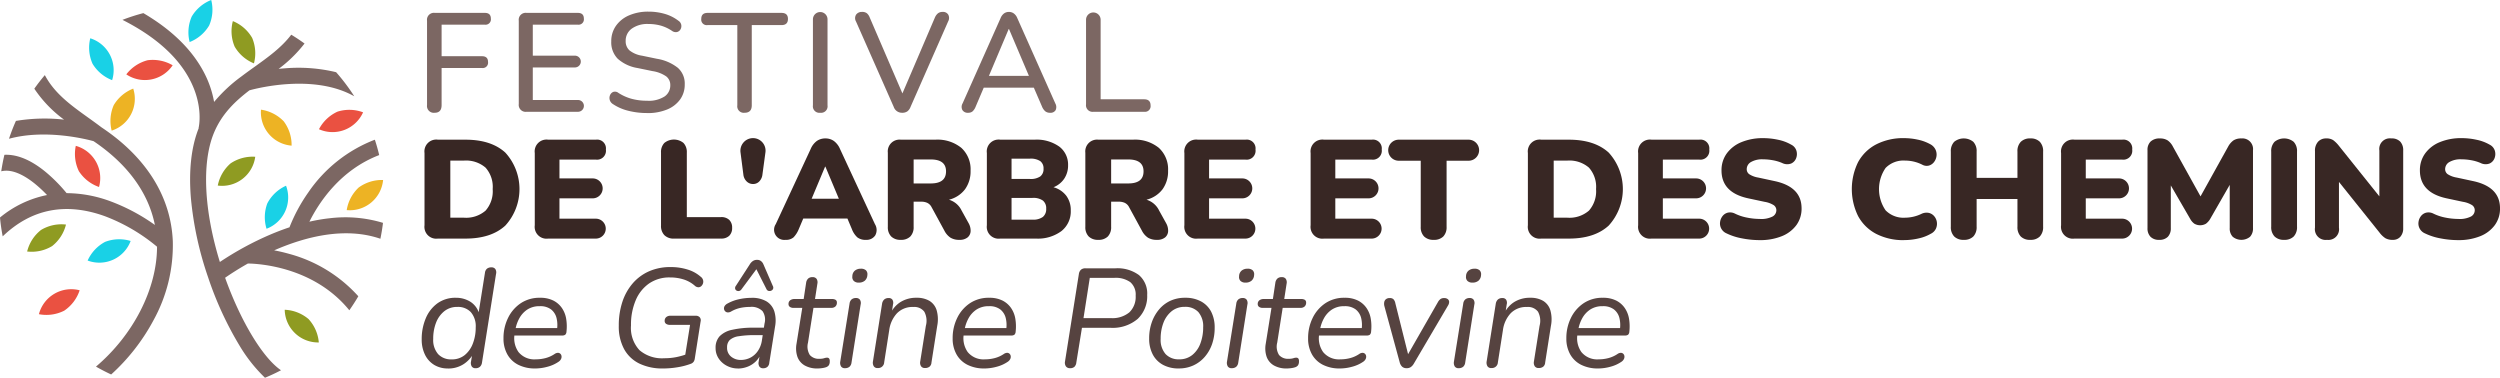 <svg xmlns="http://www.w3.org/2000/svg" width="500" height="75.544" viewBox="0 0 500 75.544"><path d="M30.7,244.171a31.1,31.1,0,0,0,3.861-15.825c-.388-8.932-5.323-16.8-14.271-22.762-.871-.66-1.76-1.3-2.621-1.916-3.474-2.491-6.768-4.854-8.7-8.525q-1.111,1.309-2.105,2.716a24.552,24.552,0,0,0,5.947,6.189,35.135,35.135,0,0,0-9.627.255A38.256,38.256,0,0,0,1.8,207.875c7.278-1.98,15.428.072,16.909.479,6.791,4.574,10.975,10.313,12.266,16.757a38.129,38.129,0,0,0-8.776-4.69,25.579,25.579,0,0,0-8.876-1.669,31.262,31.262,0,0,0-4.3-4.326C5.7,211.73,2.98,210.98.884,211.083q-.388,1.624-.636,3.3c2.279-.572,4.87.983,6.724,2.481a25.716,25.716,0,0,1,2.437,2.266A21.318,21.318,0,0,0,0,223.625q.177,1.912.539,3.767c5.744-5.513,12.631-6.864,20.482-4.013a36.244,36.244,0,0,1,10.385,6.087c-.008,8.395-4.7,17.607-12.209,23.979q1.478.851,3.036,1.572A40.194,40.194,0,0,0,30.7,244.171" transform="translate(0 -180.122)" fill="#7c6763"/><path d="M359.457,75.123a35.707,35.707,0,0,0-3.84.669c1.884-3.785,6.124-10.315,13.959-13.325q-.371-1.562-.867-3.074a28.454,28.454,0,0,0-13.3,10.525,33.107,33.107,0,0,0-3.774,6.994q-1.9.632-3.844,1.459a62.2,62.2,0,0,0-10.081,5.479c-3.175-10.3-3.642-19.815-1.214-25.752,1.606-3.923,4.357-6.451,7.127-8.579,1.84-.507,13.012-3.295,20.966,1.189a38.759,38.759,0,0,0-3.627-4.815,32.153,32.153,0,0,0-10.267-.774q-.631.046-1.23.108a26.469,26.469,0,0,0,5.18-5.071q-1.29-.935-2.657-1.764c-1.936,2.553-4.589,4.456-7.376,6.454-.738.529-1.5,1.073-2.246,1.633l-.433.325a30.379,30.379,0,0,0-5.377,5.036,20.282,20.282,0,0,0-2.146-6.128c-2.4-4.463-6.426-8.366-12-11.636a38.173,38.173,0,0,0-4.179,1.347c6.422,3.251,10.921,7.217,13.378,11.8,2.9,5.4,1.884,9.679,1.841,9.85l.032.009c-1.5,3.766-2.022,8.5-1.558,14.065a67.477,67.477,0,0,0,3.423,15.737,68.149,68.149,0,0,0,6.307,13.709,30.6,30.6,0,0,0,5.078,6.41q1.642-.677,3.206-1.5c-3.641-2.483-8.067-9.794-11.178-18.5.928-.645,2.511-1.693,4.555-2.848,2.114.028,13.178.605,20.287,9.351q.957-1.359,1.8-2.8a28.6,28.6,0,0,0-13.851-8.485c-1.054-.3-2.057-.524-2.981-.7,6.176-2.7,14.1-4.769,21.245-2.318q.325-1.568.52-3.18a25.954,25.954,0,0,0-10.878-.893" transform="translate(-293.737 -31.452)" fill="#7c6763"/><path d="M744.555,806.736a7.88,7.88,0,0,1,2.057,4.68,6.685,6.685,0,0,1-6.819-6.538,7.88,7.88,0,0,1,4.762,1.858" transform="translate(-682.85 -742.925)" fill="#8f9b22"/><path d="M106.164,756.607a7.88,7.88,0,0,1-5.063.705,6.685,6.685,0,0,1,8.148-4.782,7.88,7.88,0,0,1-3.085,4.077" transform="translate(-93.319 -694.474)" fill="#ea5141"/><path d="M232.212,104.554a7.88,7.88,0,0,1-.453-5.092,6.685,6.685,0,0,1,4.371,8.375,7.88,7.88,0,0,1-3.918-3.283" transform="translate(-213.705 -91.806)" fill="#19d1e6"/><path d="M832.52,285.494a7.88,7.88,0,0,1,5.11.135,6.685,6.685,0,0,1-8.822,3.381,7.88,7.88,0,0,1,3.711-3.516" transform="translate(-765.014 -263.166)" fill="#ea5141"/><path d="M73.286,584a7.88,7.88,0,0,1,5-1.087,7.88,7.88,0,0,1-2.767,4.3,7.88,7.88,0,0,1-5,1.087,7.88,7.88,0,0,1,2.767-4.3" transform="translate(-65.091 -538)" fill="#8f9b22"/><path d="M231.264,622.087a7.88,7.88,0,0,1,5.109-.179,6.685,6.685,0,0,1-8.6,3.916,7.88,7.88,0,0,1,3.489-3.737" transform="translate(-210.243 -573.713)" fill="#19d1e6"/><path d="M195.5,384a7.88,7.88,0,0,1-.62-5.074,6.685,6.685,0,0,1,4.644,8.227A7.88,7.88,0,0,1,195.5,384" transform="translate(-179.72 -349.756)" fill="#ea5141"/><path d="M287.533,233.552a7.88,7.88,0,0,1,3.9-3.31,6.685,6.685,0,0,1-4.313,8.406,7.88,7.88,0,0,1,.417-5.1" transform="translate(-264.788 -212.52)" fill="#edb324"/><path d="M490.2,3.31A7.88,7.88,0,0,1,494.1,0a7.879,7.879,0,0,1-.417,5.1,7.88,7.88,0,0,1-3.9,3.31,7.88,7.88,0,0,1,.417-5.1" transform="translate(-451.855)" fill="#19d1e6"/><path d="M332.444,155.295a7.88,7.88,0,0,1,5.012,1.008,6.685,6.685,0,0,1-9.271,1.819,7.88,7.88,0,0,1,4.259-2.828" transform="translate(-302.924 -143.247)" fill="#ea5141"/><path d="M688.472,486.115a7.881,7.881,0,0,1,3.729-3.5,6.685,6.685,0,0,1-3.9,8.606,7.88,7.88,0,0,1,.168-5.109" transform="translate(-634.993 -445.47)" fill="#19d1e6"/><path d="M903.273,469.141a7.88,7.88,0,0,1,4.885-1.506,6.685,6.685,0,0,1-7.278,6.024,7.88,7.88,0,0,1,2.393-4.518" transform="translate(-831.537 -431.636)" fill="#edb324"/><path d="M568.416,408.5a7.88,7.88,0,0,1,4.936-1.33,6.685,6.685,0,0,1-7.489,5.759,7.88,7.88,0,0,1,2.553-4.429" transform="translate(-522.307 -375.816)" fill="#8f9b22"/><path d="M682.661,287.321a7.88,7.88,0,0,1,1.574,4.864,6.685,6.685,0,0,1-6.124-7.194,7.88,7.88,0,0,1,4.55,2.33" transform="translate(-625.913 -263.055)" fill="#edb324"/><path d="M605.641,58.193a7.88,7.88,0,0,1,.361,5.1,7.88,7.88,0,0,1-3.858-3.354,7.88,7.88,0,0,1-.361-5.1,7.88,7.88,0,0,1,3.858,3.354" transform="translate(-555.213 -50.618)" fill="#8f9b22"/><path d="M1111.129,53.453a1.364,1.364,0,0,1-1.543-1.543V35.049a1.388,1.388,0,0,1,1.571-1.571h9.988q1.206,0,1.206,1.15a1.066,1.066,0,0,1-1.206,1.206H1112.5v6.312h8.08q1.206,0,1.206,1.15a1.066,1.066,0,0,1-1.206,1.206h-8.08V51.91q0,1.543-1.375,1.543" transform="translate(-1024.179 -30.901)" fill="#7c6763"/><path d="M1349.523,53.257a1.388,1.388,0,0,1-1.571-1.571V35.049a1.389,1.389,0,0,1,1.571-1.571h10.24q1.206,0,1.206,1.15a1.066,1.066,0,0,1-1.206,1.206h-9.006v6.2h8.388a1.179,1.179,0,1,1,0,2.357h-8.388V50.9h9.006a1.179,1.179,0,1,1,0,2.357Z" transform="translate(-1244.197 -30.901)" fill="#7c6763"/><path d="M1591.127,50.481a15.172,15.172,0,0,1-3.717-.449,9.623,9.623,0,0,1-3.1-1.347,1.432,1.432,0,0,1-.547-1.838,1.164,1.164,0,0,1,.645-.6,1.085,1.085,0,0,1,1,.2,9.429,9.429,0,0,0,2.665,1.192,11.7,11.7,0,0,0,3.058.379,5.86,5.86,0,0,0,3.521-.856,2.666,2.666,0,0,0,1.136-2.23,2.174,2.174,0,0,0-.814-1.782,6.546,6.546,0,0,0-2.721-1.052l-3-.617a7.829,7.829,0,0,1-3.97-1.852,4.672,4.672,0,0,1-1.3-3.479,5.3,5.3,0,0,1,.94-3.114,6.127,6.127,0,0,1,2.623-2.09,9.5,9.5,0,0,1,3.872-.744,11.56,11.56,0,0,1,3.268.449,8.28,8.28,0,0,1,2.735,1.375,1.26,1.26,0,0,1,.561.814,1.307,1.307,0,0,1-.14.884,1.124,1.124,0,0,1-.673.547,1.258,1.258,0,0,1-1.038-.224,7.888,7.888,0,0,0-2.245-1.052,9.229,9.229,0,0,0-2.5-.323,5.326,5.326,0,0,0-3.3.926,2.945,2.945,0,0,0-1.22,2.469,2.438,2.438,0,0,0,.757,1.88,5.317,5.317,0,0,0,2.525,1.066l2.974.617a9.065,9.065,0,0,1,4.18,1.81,4.187,4.187,0,0,1,1.375,3.3,5.061,5.061,0,0,1-.926,3.03,6.008,6.008,0,0,1-2.609,2.006,10.221,10.221,0,0,1-4.012.715" transform="translate(-1461.73 -27.873)" fill="#7c6763"/><path d="M1830.807,53.453a1.3,1.3,0,0,1-1.459-1.487V35.919H1823.4a1.1,1.1,0,0,1-1.262-1.234q0-1.206,1.262-1.206h14.785q1.29,0,1.29,1.206,0,1.235-1.29,1.234h-5.948V51.966q0,1.487-1.431,1.487" transform="translate(-1681.884 -30.901)" fill="#7c6763"/><path d="M2113.723,51.1a1.3,1.3,0,0,1-1.459-1.487v-17.2a1.459,1.459,0,1,1,2.918,0v17.2a1.3,1.3,0,0,1-1.459,1.487" transform="translate(-1949.678 -28.546)" fill="#7c6763"/><path d="M2231.316,51.1a1.73,1.73,0,0,1-1.683-1.178l-7.547-17.086a1.317,1.317,0,0,1,.042-1.389,1.392,1.392,0,0,1,1.164-.519,1.5,1.5,0,0,1,.982.281,2.076,2.076,0,0,1,.561.842l6.537,15.178,6.509-15.206a2.256,2.256,0,0,1,.6-.814,1.511,1.511,0,0,1,.968-.281,1.2,1.2,0,0,1,1.08.533,1.4,1.4,0,0,1-.014,1.375L2233,49.92a1.993,1.993,0,0,1-.645.9,1.752,1.752,0,0,1-1.038.281" transform="translate(-2050.888 -28.546)" fill="#7c6763"/><path d="M2499.964,51.1a1.236,1.236,0,0,1-1.164-.547,1.381,1.381,0,0,1,.042-1.333l7.6-17.057a2.158,2.158,0,0,1,.7-.94,1.668,1.668,0,0,1,.982-.295,1.643,1.643,0,0,1,.94.295,2.113,2.113,0,0,1,.715.94l7.6,17.057a1.476,1.476,0,0,1,.07,1.347,1.152,1.152,0,0,1-1.108.533,1.471,1.471,0,0,1-.982-.309,2.563,2.563,0,0,1-.645-.954l-1.627-3.759h-10.016l-1.6,3.759a2.62,2.62,0,0,1-.617.968,1.315,1.315,0,0,1-.9.295m8.108-16.749-3.956,9.37h8l-3.984-9.37Z" transform="translate(-2306.322 -28.546)" fill="#7c6763"/><path d="M2823.393,51.912a1.314,1.314,0,0,1-1.487-1.487V33.508a1.459,1.459,0,1,1,2.918,0V49.415h8.7q1.29,0,1.291,1.234a1.129,1.129,0,0,1-1.291,1.262Z" transform="translate(-2604.698 -29.556)" fill="#7c6763"/><path d="M1105.718,382.732a2.368,2.368,0,0,1-2.693-2.665V365.618a2.368,2.368,0,0,1,2.693-2.665h5.5q5.134,0,7.968,2.581a10.824,10.824,0,0,1,0,14.6q-2.834,2.6-7.968,2.6Zm2.469-4.18h2.693a5.942,5.942,0,0,0,4.363-1.417,5.857,5.857,0,0,0,1.417-4.306,5.772,5.772,0,0,0-1.431-4.292,5.989,5.989,0,0,0-4.349-1.4h-2.693Z" transform="translate(-1018.123 -335.016)" fill="#382724"/><path d="M1392.2,382.732a2.368,2.368,0,0,1-2.693-2.665V365.618a2.368,2.368,0,0,1,2.693-2.665h9.511a1.761,1.761,0,0,1,2.02,1.964,1.785,1.785,0,0,1-2.02,2.02h-7.266V370.7h6.649a1.992,1.992,0,1,1,0,3.984h-6.649v4.068h7.266a1.992,1.992,0,1,1,0,3.984Z" transform="translate(-1282.553 -335.016)" fill="#382724"/><path d="M1720.147,382.4a2.587,2.587,0,0,1-1.936-.687,2.629,2.629,0,0,1-.673-1.922V365.2a2.62,2.62,0,0,1,.673-1.936,3.039,3.039,0,0,1,3.815,0,2.62,2.62,0,0,1,.673,1.936V378.1h6.845a2.255,2.255,0,0,1,1.641.561,2.1,2.1,0,0,1,.575,1.571,2.133,2.133,0,0,1-.575,1.6,2.253,2.253,0,0,1-1.641.561Z" transform="translate(-1585.335 -334.68)" fill="#382724"/><path d="M1926.417,368.791a1.794,1.794,0,0,1-1.276-.519,2.236,2.236,0,0,1-.659-1.389l-.561-4.349a2.524,2.524,0,0,1,.575-2.034,2.51,2.51,0,0,1,4.391,2.034l-.589,4.349a2.317,2.317,0,0,1-.631,1.389,1.7,1.7,0,0,1-1.248.519" transform="translate(-1775.81 -331.988)" fill="#382724"/><path d="M2013.913,379.957a2.034,2.034,0,0,1-1.936-3.142l6.986-15.037a3.833,3.833,0,0,1,1.234-1.6,2.93,2.93,0,0,1,1.711-.505,2.886,2.886,0,0,1,1.683.505,3.84,3.84,0,0,1,1.234,1.6l6.986,15.037a2.217,2.217,0,0,1,.056,2.258,2.066,2.066,0,0,1-1.852.884,2.618,2.618,0,0,1-1.725-.5,4.269,4.269,0,0,1-1.08-1.627l-.9-2.132h-8.837l-.9,2.132a5.2,5.2,0,0,1-1.038,1.627,2.292,2.292,0,0,1-1.627.5m7.939-14.645-2.693,6.425h5.443l-2.693-6.425Z" transform="translate(-1856.825 -331.988)" fill="#382724"/><path d="M2309.477,382.984a2.58,2.58,0,0,1-1.908-.673,2.62,2.62,0,0,1-.673-1.936V365.562a2.353,2.353,0,0,1,2.609-2.609h6.9a7.552,7.552,0,0,1,5.2,1.641,5.8,5.8,0,0,1,1.837,4.559,6.087,6.087,0,0,1-1.108,3.717,5.771,5.771,0,0,1-3.212,2.09,4.1,4.1,0,0,1,2.525,2.16l1.4,2.525a3.041,3.041,0,0,1,.407,1.6,1.721,1.721,0,0,1-.6,1.248,2.449,2.449,0,0,1-1.655.491,3.286,3.286,0,0,1-1.781-.435,3.715,3.715,0,0,1-1.22-1.417l-2.553-4.685a1.892,1.892,0,0,0-.855-.856,2.834,2.834,0,0,0-1.192-.238h-1.543v5.022a2.656,2.656,0,0,1-.659,1.936,2.572,2.572,0,0,1-1.922.673m2.581-11.278h3.423q3.057,0,3.058-2.413,0-2.384-3.058-2.385h-3.423Z" transform="translate(-2129.329 -335.016)" fill="#382724"/><path d="M2566.91,382.732a2.368,2.368,0,0,1-2.693-2.665V365.618a2.368,2.368,0,0,1,2.693-2.665h6.845a7.8,7.8,0,0,1,4.952,1.389,4.5,4.5,0,0,1,1.753,3.717,4.721,4.721,0,0,1-.771,2.693,4.605,4.605,0,0,1-2.146,1.711,4.859,4.859,0,0,1,2.553,1.7,4.782,4.782,0,0,1,.9,2.96,4.99,4.99,0,0,1-1.866,4.11,7.9,7.9,0,0,1-5.092,1.5Zm2.244-11.923h3.675a3.4,3.4,0,0,0,2.062-.5,1.821,1.821,0,0,0,.659-1.543,1.783,1.783,0,0,0-.659-1.529,3.473,3.473,0,0,0-2.062-.491h-3.675Zm0,8.136h4.18a3.251,3.251,0,0,0,2.09-.547,2.011,2.011,0,0,0,.659-1.641,1.969,1.969,0,0,0-.659-1.627,3.316,3.316,0,0,0-2.09-.533h-4.18Z" transform="translate(-2366.844 -335.016)" fill="#382724"/><path d="M2822.664,382.984a2.58,2.58,0,0,1-1.908-.673,2.62,2.62,0,0,1-.673-1.936V365.562a2.353,2.353,0,0,1,2.609-2.609h6.9a7.551,7.551,0,0,1,5.2,1.641,5.8,5.8,0,0,1,1.838,4.559,6.085,6.085,0,0,1-1.108,3.717,5.77,5.77,0,0,1-3.212,2.09,4.1,4.1,0,0,1,2.525,2.16l1.4,2.525a3.041,3.041,0,0,1,.407,1.6,1.721,1.721,0,0,1-.6,1.248,2.449,2.449,0,0,1-1.655.491,3.287,3.287,0,0,1-1.781-.435,3.717,3.717,0,0,1-1.22-1.417l-2.553-4.685a1.892,1.892,0,0,0-.855-.856,2.835,2.835,0,0,0-1.192-.238h-1.543v5.022a2.655,2.655,0,0,1-.659,1.936,2.571,2.571,0,0,1-1.922.673m2.581-11.278h3.423q3.057,0,3.058-2.413,0-2.384-3.058-2.385h-3.423Z" transform="translate(-2603.015 -335.016)" fill="#382724"/><path d="M3080.1,382.732a2.368,2.368,0,0,1-2.693-2.665V365.618a2.368,2.368,0,0,1,2.693-2.665h9.511a1.761,1.761,0,0,1,2.02,1.964,1.785,1.785,0,0,1-2.02,2.02h-7.266V370.7h6.649a1.992,1.992,0,1,1,0,3.984h-6.649v4.068h7.266a1.992,1.992,0,1,1,0,3.984Z" transform="translate(-2840.53 -335.016)" fill="#382724"/><path d="M3408.129,382.732a2.368,2.368,0,0,1-2.693-2.665V365.618a2.368,2.368,0,0,1,2.693-2.665h9.511a1.761,1.761,0,0,1,2.02,1.964,1.785,1.785,0,0,1-2.02,2.02h-7.266V370.7h6.649a1.992,1.992,0,1,1,0,3.984h-6.649v4.068h7.266a1.992,1.992,0,1,1,0,3.984Z" transform="translate(-3143.312 -335.016)" fill="#382724"/><path d="M3615.742,382.984a2.58,2.58,0,0,1-1.908-.673,2.62,2.62,0,0,1-.673-1.936V367.161h-4.4a2.1,2.1,0,1,1,0-4.208h13.971a2.1,2.1,0,1,1,0,4.208h-4.4v13.214a2.655,2.655,0,0,1-.659,1.936,2.571,2.571,0,0,1-1.922.673" transform="translate(-3329.014 -335.016)" fill="#382724"/><path d="M3972.7,382.732a2.368,2.368,0,0,1-2.693-2.665V365.618a2.368,2.368,0,0,1,2.693-2.665h5.5q5.134,0,7.968,2.581a10.824,10.824,0,0,1,0,14.6q-2.834,2.6-7.968,2.6Zm2.469-4.18h2.693a5.942,5.942,0,0,0,4.363-1.417,5.857,5.857,0,0,0,1.417-4.306,5.772,5.772,0,0,0-1.431-4.292,5.989,5.989,0,0,0-4.349-1.4h-2.693Z" transform="translate(-3664.43 -335.016)" fill="#382724"/><path d="M4259.187,382.732a2.368,2.368,0,0,1-2.693-2.665V365.618a2.368,2.368,0,0,1,2.693-2.665h9.51a1.761,1.761,0,0,1,2.02,1.964,1.785,1.785,0,0,1-2.02,2.02h-7.266V370.7h6.649a1.992,1.992,0,1,1,0,3.984h-6.649v4.068h7.266a1.992,1.992,0,1,1,0,3.984Z" transform="translate(-3928.861 -335.016)" fill="#382724"/><path d="M4477.046,379.34a18.491,18.491,0,0,1-3.521-.351,12.063,12.063,0,0,1-3.1-1,2.142,2.142,0,0,1-1.29-2.258,2.422,2.422,0,0,1,.477-1.178,1.921,1.921,0,0,1,1.038-.7,2.127,2.127,0,0,1,1.459.182,9.477,9.477,0,0,0,2.413.8,13.018,13.018,0,0,0,2.525.267,4.976,4.976,0,0,0,2.6-.491,1.436,1.436,0,0,0,.744-1.22,1.241,1.241,0,0,0-.519-1.038,4.932,4.932,0,0,0-1.838-.673l-3.282-.7q-5.331-1.15-5.331-5.583a5.653,5.653,0,0,1,1.052-3.395,6.789,6.789,0,0,1,2.932-2.258,11.107,11.107,0,0,1,4.376-.8,14.079,14.079,0,0,1,2.96.323,8.672,8.672,0,0,1,2.595.968,2.02,2.02,0,0,1,1.066,1.22,2.3,2.3,0,0,1-.056,1.5,1.888,1.888,0,0,1-1,1.066,2.228,2.228,0,0,1-1.81-.112,8.419,8.419,0,0,0-1.852-.547,11.063,11.063,0,0,0-1.964-.182,4.43,4.43,0,0,0-2.413.547,1.637,1.637,0,0,0-.842,1.417,1.224,1.224,0,0,0,.5,1.01,4.709,4.709,0,0,0,1.8.673l3.254.7q5.414,1.151,5.415,5.443a5.584,5.584,0,0,1-1.038,3.367,6.682,6.682,0,0,1-2.918,2.216,11.452,11.452,0,0,1-4.433.786" transform="translate(-4125.119 -331.315)" fill="#382724"/><path d="M4822.085,379.34a11.788,11.788,0,0,1-5.639-1.263,8.652,8.652,0,0,1-3.6-3.563,12.214,12.214,0,0,1,0-10.759,8.675,8.675,0,0,1,3.6-3.549,11.787,11.787,0,0,1,5.639-1.262,12.911,12.911,0,0,1,2.679.295,8.843,8.843,0,0,1,2.455.884,2.421,2.421,0,0,1,1.094,1.066,2.333,2.333,0,0,1,.225,1.319,2.457,2.457,0,0,1-.491,1.206,1.961,1.961,0,0,1-1.024.715,1.808,1.808,0,0,1-1.347-.182,7.615,7.615,0,0,0-3.395-.814,5,5,0,0,0-3.928,1.473,7.465,7.465,0,0,0,0,8.473,5,5,0,0,0,3.928,1.473,7.631,7.631,0,0,0,3.226-.757,2.32,2.32,0,0,1,1.5-.2,2.017,2.017,0,0,1,1.08.673,2.316,2.316,0,0,1,.519,1.164,2.348,2.348,0,0,1-.182,1.3,2.147,2.147,0,0,1-1.038,1.038,8.436,8.436,0,0,1-2.427.926,12.637,12.637,0,0,1-2.875.337" transform="translate(-4441.234 -331.315)" fill="#382724"/><path d="M5071.494,379.956a2.58,2.58,0,0,1-1.908-.673,2.661,2.661,0,0,1-.673-1.964V362.309a2.662,2.662,0,0,1,.673-1.964,3.039,3.039,0,0,1,3.815,0,2.662,2.662,0,0,1,.673,1.964v5.246h8.164v-5.246a2.66,2.66,0,0,1,.673-1.964,2.58,2.58,0,0,1,1.908-.673,2.532,2.532,0,0,1,1.894.673,2.7,2.7,0,0,1,.659,1.964v15.009a2.7,2.7,0,0,1-.659,1.964,2.532,2.532,0,0,1-1.894.673,2.571,2.571,0,0,1-1.922-.673,2.693,2.693,0,0,1-.659-1.964v-5.527h-8.164v5.527a2.7,2.7,0,0,1-.659,1.964,2.573,2.573,0,0,1-1.922.673" transform="translate(-4678.748 -331.987)" fill="#382724"/><path d="M5358.087,382.732a2.368,2.368,0,0,1-2.693-2.665V365.618a2.368,2.368,0,0,1,2.693-2.665h9.511a1.761,1.761,0,0,1,2.02,1.964,1.785,1.785,0,0,1-2.02,2.02h-7.266V370.7h6.649a1.992,1.992,0,1,1,0,3.984h-6.649v4.068h7.266a1.992,1.992,0,1,1,0,3.984Z" transform="translate(-4943.177 -335.016)" fill="#382724"/><path d="M5582.241,379.956a2.3,2.3,0,0,1-1.725-.617,2.382,2.382,0,0,1-.6-1.739V362.029a2.283,2.283,0,0,1,.645-1.753,2.57,2.57,0,0,1,1.824-.6,2.815,2.815,0,0,1,1.543.379,3.365,3.365,0,0,1,1.066,1.248l5.527,9.96,5.527-9.96a3.655,3.655,0,0,1,1.08-1.248,2.8,2.8,0,0,1,1.557-.379,2.126,2.126,0,0,1,2.329,2.357V377.6a2.417,2.417,0,0,1-.589,1.739,2.74,2.74,0,0,1-3.465,0,2.382,2.382,0,0,1-.6-1.739v-8.641l-3.928,6.845a3.261,3.261,0,0,1-.828.926,2.324,2.324,0,0,1-2.314,0,2.856,2.856,0,0,1-.813-.926l-3.9-6.733V377.6a2.418,2.418,0,0,1-.589,1.739,2.3,2.3,0,0,1-1.74.617" transform="translate(-5150.415 -331.987)" fill="#382724"/><path d="M5903.963,379.956a2.582,2.582,0,0,1-1.908-.673,2.661,2.661,0,0,1-.673-1.964V362.309a2.662,2.662,0,0,1,.673-1.964,3.039,3.039,0,0,1,3.815,0,2.66,2.66,0,0,1,.673,1.964v15.009a2.7,2.7,0,0,1-.659,1.964,2.571,2.571,0,0,1-1.921.673" transform="translate(-5447.139 -331.987)" fill="#382724"/><path d="M6017.513,379.956a2.145,2.145,0,0,1-2.413-2.441v-15.29a2.669,2.669,0,0,1,.617-1.894,2.125,2.125,0,0,1,1.627-.659,2.44,2.44,0,0,1,1.389.337,6.007,6.007,0,0,1,1.136,1.122l8.107,10.128v-9.174a2.12,2.12,0,0,1,2.385-2.413,2.352,2.352,0,0,1,1.782.631,2.477,2.477,0,0,1,.6,1.781v15.542a2.461,2.461,0,0,1-.561,1.7,1.926,1.926,0,0,1-1.515.631,2.856,2.856,0,0,1-1.5-.337,4.728,4.728,0,0,1-1.164-1.122l-8.108-10.128v9.146a2.133,2.133,0,0,1-2.385,2.441" transform="translate(-5552.104 -331.987)" fill="#382724"/><path d="M6291.781,379.34a18.5,18.5,0,0,1-3.521-.351,12.053,12.053,0,0,1-3.1-1,2.141,2.141,0,0,1-1.291-2.258,2.431,2.431,0,0,1,.477-1.178,1.921,1.921,0,0,1,1.038-.7,2.127,2.127,0,0,1,1.459.182,9.483,9.483,0,0,0,2.413.8,13.023,13.023,0,0,0,2.525.267,4.976,4.976,0,0,0,2.595-.491,1.435,1.435,0,0,0,.744-1.22,1.241,1.241,0,0,0-.519-1.038,4.929,4.929,0,0,0-1.838-.673l-3.282-.7q-5.331-1.15-5.331-5.583A5.653,5.653,0,0,1,6285.2,362a6.785,6.785,0,0,1,2.932-2.258,11.109,11.109,0,0,1,4.376-.8,14.075,14.075,0,0,1,2.96.323,8.675,8.675,0,0,1,2.6.968,2.021,2.021,0,0,1,1.066,1.22,2.293,2.293,0,0,1-.056,1.5,1.888,1.888,0,0,1-1,1.066,2.227,2.227,0,0,1-1.809-.112,8.431,8.431,0,0,0-1.852-.547,11.063,11.063,0,0,0-1.964-.182,4.43,4.43,0,0,0-2.413.547,1.637,1.637,0,0,0-.842,1.417,1.223,1.223,0,0,0,.505,1.01,4.706,4.706,0,0,0,1.8.673l3.254.7q5.414,1.151,5.415,5.443a5.581,5.581,0,0,1-1.038,3.367,6.681,6.681,0,0,1-2.917,2.216,11.453,11.453,0,0,1-4.433.786" transform="translate(-5800.169 -331.315)" fill="#382724"/><path d="M1100.98,714.84a5.191,5.191,0,0,1-2.749-.715,4.853,4.853,0,0,1-1.838-2.034,6.817,6.817,0,0,1-.659-3.086,10.6,10.6,0,0,1,.8-4.166,7.046,7.046,0,0,1,2.329-3.016,6.11,6.11,0,0,1,3.717-1.122,5.358,5.358,0,0,1,2.918.814,4.165,4.165,0,0,1,1.767,2.525l-.2-.028,1.318-8.3a1.272,1.272,0,0,1,.407-.828,1.347,1.347,0,0,1,.884-.266.919.919,0,0,1,.786.337,1.249,1.249,0,0,1,.14.982l-2.805,17.7a1.4,1.4,0,0,1-.407.856,1.262,1.262,0,0,1-.884.295.853.853,0,0,1-.771-.365,1.382,1.382,0,0,1-.126-1.01l.337-2.1.2.393a5.8,5.8,0,0,1-2.062,2.287,5.61,5.61,0,0,1-3.1.856m.729-1.824a4.036,4.036,0,0,0,2.637-.87,5.458,5.458,0,0,0,1.627-2.329,8.837,8.837,0,0,0,.561-3.2,4.293,4.293,0,0,0-.982-3.058,3.531,3.531,0,0,0-2.693-1.038,4.051,4.051,0,0,0-2.623.87,5.424,5.424,0,0,0-1.641,2.3,8.774,8.774,0,0,0-.561,3.226,4.3,4.3,0,0,0,.982,3.044,3.5,3.5,0,0,0,2.693,1.052" transform="translate(-1011.393 -641.146)" fill="#564340"/><path d="M1314.565,787.844a7.324,7.324,0,0,1-3.367-.729,5.165,5.165,0,0,1-2.2-2.09,6.4,6.4,0,0,1-.771-3.212,9.107,9.107,0,0,1,.9-4.054,7.447,7.447,0,0,1,2.525-2.946,6.711,6.711,0,0,1,3.872-1.108,5.77,5.77,0,0,1,2.679.561,4.609,4.609,0,0,1,1.725,1.515,5.347,5.347,0,0,1,.842,2.174,9.381,9.381,0,0,1,.056,2.511.928.928,0,0,1-.252.631,1,1,0,0,1-.617.154h-9.959l.224-1.487h9.2l-.505.365a5.923,5.923,0,0,0-.084-2.385,3.141,3.141,0,0,0-1.094-1.711,3.524,3.524,0,0,0-2.245-.645,4.388,4.388,0,0,0-2.525.687,4.918,4.918,0,0,0-1.585,1.753,7.186,7.186,0,0,0-.772,2.216l-.112.673a4.786,4.786,0,0,0,.729,3.843,4.078,4.078,0,0,0,3.451,1.459,7.644,7.644,0,0,0,1.964-.253,5.967,5.967,0,0,0,1.8-.814,1.216,1.216,0,0,1,.687-.238.7.7,0,0,1,.477.2.794.794,0,0,1,.224.449,1.01,1.01,0,0,1-.084.561,1.385,1.385,0,0,1-.463.547,7.072,7.072,0,0,1-2.244,1.024,9.421,9.421,0,0,1-2.469.351" transform="translate(-1207.528 -714.15)" fill="#564340"/><path d="M1616.663,714.166a10.524,10.524,0,0,1-4.727-.982,6.938,6.938,0,0,1-3.044-2.89,9.479,9.479,0,0,1-1.066-4.685,14.971,14.971,0,0,1,.715-4.755,10.82,10.82,0,0,1,2.062-3.7,9.257,9.257,0,0,1,3.254-2.413,10.523,10.523,0,0,1,4.349-.856,11.239,11.239,0,0,1,3.367.491,7.05,7.05,0,0,1,2.637,1.445,1.222,1.222,0,0,1,.463.645,1.18,1.18,0,0,1,0,.673,1.3,1.3,0,0,1-.323.533.866.866,0,0,1-.561.252,1.061,1.061,0,0,1-.729-.281,6.24,6.24,0,0,0-2.245-1.276,8.93,8.93,0,0,0-2.749-.407,7.154,7.154,0,0,0-4.18,1.206,7.733,7.733,0,0,0-2.679,3.367,12.491,12.491,0,0,0-.94,5.022,6.535,6.535,0,0,0,1.7,4.952,6.921,6.921,0,0,0,4.952,1.613,11.981,11.981,0,0,0,2.539-.253,15.457,15.457,0,0,0,2.2-.645l-.7,1.206,1.122-6.986h-4.012a1.285,1.285,0,0,1-.785-.21.679.679,0,0,1-.281-.575.944.944,0,0,1,.323-.771,1.257,1.257,0,0,1,.828-.266h5.05a1.045,1.045,0,0,1,.814.309.953.953,0,0,1,.168.87l-1.15,7.322a1.512,1.512,0,0,1-.252.715,1.212,1.212,0,0,1-.589.407,13.564,13.564,0,0,1-2.581.673,17.588,17.588,0,0,1-2.946.252" transform="translate(-1484.068 -640.472)" fill="#564340"/><path d="M1863.779,696.672a4.7,4.7,0,0,1-2.2-.533,4.338,4.338,0,0,1-1.641-1.459,3.706,3.706,0,0,1-.617-2.1,3.358,3.358,0,0,1,.8-2.343,4.869,4.869,0,0,1,2.511-1.3,18.954,18.954,0,0,1,4.4-.421h2.245l-.224,1.487h-1.711a20.25,20.25,0,0,0-3.409.224,3.336,3.336,0,0,0-1.781.757,1.971,1.971,0,0,0-.533,1.459,2.239,2.239,0,0,0,.828,1.88,2.993,2.993,0,0,0,1.894.645,4.18,4.18,0,0,0,1.922-.449,4.07,4.07,0,0,0,1.5-1.333,5,5,0,0,0,.814-2.09l.533-3.423a2.988,2.988,0,0,0-.407-2.469,3.066,3.066,0,0,0-2.483-.842,9.465,9.465,0,0,0-1.964.2,6.368,6.368,0,0,0-1.852.729,1.2,1.2,0,0,1-.673.168.757.757,0,0,1-.505-.238.819.819,0,0,1-.224-.491.9.9,0,0,1,.14-.561,1.469,1.469,0,0,1,.589-.5,8.371,8.371,0,0,1,2.314-.856,11.622,11.622,0,0,1,2.427-.267,5.662,5.662,0,0,1,3.044.715,3.628,3.628,0,0,1,1.557,2.006,6.44,6.44,0,0,1,.14,3.03l-1.15,7.21a1.228,1.228,0,0,1-.379.842,1.26,1.26,0,0,1-.856.281.848.848,0,0,1-.744-.337,1.313,1.313,0,0,1-.154-.954l.365-2.273.224.281a4.6,4.6,0,0,1-1.108,1.866,4.807,4.807,0,0,1-1.7,1.108,5.387,5.387,0,0,1-1.936.365m6.986-16.524a.676.676,0,0,1,.056.589.691.691,0,0,1-.379.365.808.808,0,0,1-.533.042.624.624,0,0,1-.407-.351l-2.02-3.984-2.974,4.012a.762.762,0,0,1-.477.337.711.711,0,0,1-.5-.07.6.6,0,0,1-.295-.379.724.724,0,0,1,.154-.589l2.777-4.292a2.122,2.122,0,0,1,.659-.687,1.524,1.524,0,0,1,.8-.21,1.272,1.272,0,0,1,.744.224,1.555,1.555,0,0,1,.519.673Z" transform="translate(-1716.202 -622.978)" fill="#564340"/><path d="M2054.683,738.39a5.021,5.021,0,0,1-2.623-.617,3.285,3.285,0,0,1-1.431-1.711,5.245,5.245,0,0,1-.182-2.609l1.15-7.182h-1.739a1.23,1.23,0,0,1-.743-.2.654.654,0,0,1-.267-.561.887.887,0,0,1,.337-.758,1.411,1.411,0,0,1,.87-.253h1.824l.5-3.31a1.4,1.4,0,0,1,.421-.8,1.245,1.245,0,0,1,.842-.266.951.951,0,0,1,.814.337,1.267,1.267,0,0,1,.168.954l-.477,3.086h3.367a1.376,1.376,0,0,1,.757.168.624.624,0,0,1,.252.561,1,1,0,0,1-.294.758,1.152,1.152,0,0,1-.828.281h-3.563l-1.094,6.958a3.162,3.162,0,0,0,.365,2.469,2.351,2.351,0,0,0,1.936.758,3.03,3.03,0,0,0,.926-.112,1.854,1.854,0,0,1,.561-.112.543.543,0,0,1,.421.154.821.821,0,0,1,.14.547,1.415,1.415,0,0,1-.182.814,1.172,1.172,0,0,1-.547.393,4.146,4.146,0,0,1-.8.182,6.36,6.36,0,0,1-.884.07" transform="translate(-1891.144 -664.696)" fill="#564340"/><path d="M2184,718.148a.865.865,0,0,1-.771-.351,1.42,1.42,0,0,1-.154-1l1.852-11.559a1.332,1.332,0,0,1,.407-.842,1.3,1.3,0,0,1,.884-.28.918.918,0,0,1,.785.337,1.248,1.248,0,0,1,.14.982l-1.823,11.587a1.331,1.331,0,0,1-.407.842,1.348,1.348,0,0,1-.912.281m2.778-17.114a1.372,1.372,0,0,1-1.01-.337,1.093,1.093,0,0,1-.281-.926,1.469,1.469,0,0,1,.491-1.122,1.823,1.823,0,0,1,1.22-.393,1.41,1.41,0,0,1,1.01.323,1.1,1.1,0,0,1,.281.94,1.583,1.583,0,0,1-.5,1.122,1.765,1.765,0,0,1-1.206.393" transform="translate(-2015.017 -644.511)" fill="#564340"/><path d="M2268.922,787.76a.853.853,0,0,1-.771-.365,1.41,1.41,0,0,1-.154-.982l1.823-11.531a1.451,1.451,0,0,1,.435-.842,1.3,1.3,0,0,1,.884-.281.864.864,0,0,1,.743.323,1.2,1.2,0,0,1,.126.94l-.365,2.357-.224-.337a5.432,5.432,0,0,1,2.062-2.469,5.89,5.89,0,0,1,3.24-.87,4.933,4.933,0,0,1,2.539.6,3.333,3.333,0,0,1,1.459,1.852,6.625,6.625,0,0,1,.126,3.184l-1.15,7.322a1.147,1.147,0,0,1-.393.828,1.407,1.407,0,0,1-.9.266.9.9,0,0,1-.785-.351,1.313,1.313,0,0,1-.168-.968l1.122-7.1a3.854,3.854,0,0,0-.309-2.848,2.5,2.5,0,0,0-2.216-.94,4.289,4.289,0,0,0-3.254,1.263,6.132,6.132,0,0,0-1.543,3.367l-1.01,6.453a1.192,1.192,0,0,1-1.319,1.122" transform="translate(-2093.403 -714.15)" fill="#564340"/><path d="M2481.623,787.844a7.323,7.323,0,0,1-3.366-.729,5.166,5.166,0,0,1-2.2-2.09,6.4,6.4,0,0,1-.771-3.212,9.107,9.107,0,0,1,.9-4.054,7.448,7.448,0,0,1,2.525-2.946,6.712,6.712,0,0,1,3.872-1.108,5.769,5.769,0,0,1,2.679.561,4.61,4.61,0,0,1,1.726,1.515,5.349,5.349,0,0,1,.842,2.174,9.391,9.391,0,0,1,.056,2.511.929.929,0,0,1-.252.631,1,1,0,0,1-.617.154h-9.959l.225-1.487h9.2l-.5.365a5.921,5.921,0,0,0-.084-2.385,3.141,3.141,0,0,0-1.094-1.711,3.525,3.525,0,0,0-2.245-.645,4.388,4.388,0,0,0-2.525.687,4.92,4.92,0,0,0-1.585,1.753,7.186,7.186,0,0,0-.771,2.216l-.112.673a4.785,4.785,0,0,0,.729,3.843,4.077,4.077,0,0,0,3.451,1.459,7.643,7.643,0,0,0,1.964-.253,5.967,5.967,0,0,0,1.8-.814,1.216,1.216,0,0,1,.688-.238.7.7,0,0,1,.477.2.793.793,0,0,1,.224.449,1.011,1.011,0,0,1-.084.561,1.384,1.384,0,0,1-.463.547,7.072,7.072,0,0,1-2.244,1.024,9.42,9.42,0,0,1-2.469.351" transform="translate(-2284.755 -714.15)" fill="#564340"/><path d="M2768,717.137a.957.957,0,0,1-.828-.365,1.313,1.313,0,0,1-.182-.982l2.777-17.506a1.408,1.408,0,0,1,.435-.856,1.347,1.347,0,0,1,.884-.267h6a7.244,7.244,0,0,1,4.685,1.347,4.835,4.835,0,0,1,1.655,3.984,6.254,6.254,0,0,1-1.894,4.783,7.711,7.711,0,0,1-5.485,1.782h-5.667l-1.122,6.93a1.447,1.447,0,0,1-.379.87,1.239,1.239,0,0,1-.884.281m2.693-10.016h5.471a5.323,5.323,0,0,0,3.7-1.15,4.288,4.288,0,0,0,1.262-3.339,3.246,3.246,0,0,0-1.08-2.707,5,5,0,0,0-3.156-.856h-4.938Z" transform="translate(-2553.989 -643.5)" fill="#564340"/><path d="M2991.843,787.844a6.478,6.478,0,0,1-3.156-.729,4.979,4.979,0,0,1-2.048-2.076,6.726,6.726,0,0,1-.716-3.2,9.6,9.6,0,0,1,.519-3.212,8.143,8.143,0,0,1,1.473-2.6,6.542,6.542,0,0,1,2.259-1.725,6.975,6.975,0,0,1,2.96-.6,6.479,6.479,0,0,1,3.156.729,4.92,4.92,0,0,1,2.034,2.062,6.823,6.823,0,0,1,.7,3.212,9.844,9.844,0,0,1-.505,3.212,7.782,7.782,0,0,1-1.459,2.581,6.727,6.727,0,0,1-2.272,1.725,6.872,6.872,0,0,1-2.946.617m.084-1.824a4.05,4.05,0,0,0,2.623-.87,5.3,5.3,0,0,0,1.627-2.329,9.038,9.038,0,0,0,.547-3.2,4.332,4.332,0,0,0-.968-3.058,3.521,3.521,0,0,0-2.708-1.038,4.051,4.051,0,0,0-2.623.87,5.424,5.424,0,0,0-1.641,2.3,8.77,8.77,0,0,0-.561,3.226,4.3,4.3,0,0,0,.982,3.044,3.54,3.54,0,0,0,2.721,1.052" transform="translate(-2756.09 -714.15)" fill="#564340"/><path d="M3188.872,718.148a.865.865,0,0,1-.771-.351,1.42,1.42,0,0,1-.154-1l1.852-11.559a1.333,1.333,0,0,1,.407-.842,1.3,1.3,0,0,1,.884-.28.918.918,0,0,1,.786.337,1.249,1.249,0,0,1,.14.982l-1.823,11.587a1.331,1.331,0,0,1-.407.842,1.348,1.348,0,0,1-.912.281m2.778-17.114a1.372,1.372,0,0,1-1.01-.337,1.093,1.093,0,0,1-.281-.926,1.471,1.471,0,0,1,.491-1.122,1.824,1.824,0,0,1,1.22-.393,1.41,1.41,0,0,1,1.01.323,1.1,1.1,0,0,1,.281.94,1.584,1.584,0,0,1-.5,1.122,1.766,1.766,0,0,1-1.206.393" transform="translate(-2942.542 -644.511)" fill="#564340"/><path d="M3273.865,738.39a5.022,5.022,0,0,1-2.623-.617,3.285,3.285,0,0,1-1.431-1.711,5.24,5.24,0,0,1-.182-2.609l1.15-7.182h-1.739a1.231,1.231,0,0,1-.744-.2.654.654,0,0,1-.266-.561.887.887,0,0,1,.337-.758,1.411,1.411,0,0,1,.87-.253h1.824l.5-3.31a1.4,1.4,0,0,1,.421-.8,1.246,1.246,0,0,1,.842-.266.951.951,0,0,1,.814.337,1.267,1.267,0,0,1,.168.954l-.477,3.086h3.367a1.378,1.378,0,0,1,.758.168.624.624,0,0,1,.252.561,1,1,0,0,1-.295.758,1.152,1.152,0,0,1-.828.281h-3.563l-1.094,6.958a3.162,3.162,0,0,0,.365,2.469,2.351,2.351,0,0,0,1.936.758,3.032,3.032,0,0,0,.926-.112,1.853,1.853,0,0,1,.561-.112.542.542,0,0,1,.421.154.82.82,0,0,1,.14.547,1.413,1.413,0,0,1-.182.814,1.17,1.17,0,0,1-.547.393,4.141,4.141,0,0,1-.8.182,6.359,6.359,0,0,1-.884.07" transform="translate(-3016.482 -664.696)" fill="#564340"/><path d="M3405.219,787.844a7.325,7.325,0,0,1-3.367-.729,5.167,5.167,0,0,1-2.2-2.09,6.4,6.4,0,0,1-.771-3.212,9.107,9.107,0,0,1,.9-4.054,7.446,7.446,0,0,1,2.525-2.946,6.711,6.711,0,0,1,3.872-1.108,5.77,5.77,0,0,1,2.679.561,4.609,4.609,0,0,1,1.725,1.515,5.345,5.345,0,0,1,.842,2.174,9.381,9.381,0,0,1,.056,2.511.928.928,0,0,1-.252.631,1,1,0,0,1-.617.154h-9.959l.224-1.487h9.2l-.505.365a5.925,5.925,0,0,0-.084-2.385,3.14,3.14,0,0,0-1.094-1.711,3.524,3.524,0,0,0-2.244-.645,4.388,4.388,0,0,0-2.525.687,4.918,4.918,0,0,0-1.585,1.753,7.186,7.186,0,0,0-.771,2.216l-.112.673a4.786,4.786,0,0,0,.729,3.843,4.078,4.078,0,0,0,3.451,1.459,7.645,7.645,0,0,0,1.964-.253,5.967,5.967,0,0,0,1.8-.814,1.216,1.216,0,0,1,.687-.238.7.7,0,0,1,.477.2.8.8,0,0,1,.224.449,1.009,1.009,0,0,1-.084.561,1.384,1.384,0,0,1-.463.547,7.072,7.072,0,0,1-2.244,1.024,9.422,9.422,0,0,1-2.469.351" transform="translate(-3137.26 -714.15)" fill="#564340"/><path d="M3600.85,788.461a1.3,1.3,0,0,1-.912-.295,1.86,1.86,0,0,1-.491-.884l-3.058-11.222a1.857,1.857,0,0,1-.028-.842.963.963,0,0,1,.365-.575,1.183,1.183,0,0,1,.729-.21,1.065,1.065,0,0,1,.729.224,1.572,1.572,0,0,1,.393.814l2.777,11.11h-.757l6.509-11.362a1.906,1.906,0,0,1,.519-.6,1.247,1.247,0,0,1,.715-.182,1.125,1.125,0,0,1,.716.21.707.707,0,0,1,.281.547,1.392,1.392,0,0,1-.239.757l-6.817,11.587a2.1,2.1,0,0,1-.617.7,1.434,1.434,0,0,1-.813.224" transform="translate(-3319.508 -714.824)" fill="#564340"/><path d="M3778.6,718.148a.865.865,0,0,1-.771-.351,1.42,1.42,0,0,1-.154-1l1.852-11.559a1.332,1.332,0,0,1,.407-.842,1.3,1.3,0,0,1,.884-.28.919.919,0,0,1,.786.337,1.25,1.25,0,0,1,.14.982l-1.823,11.587a1.331,1.331,0,0,1-.407.842,1.347,1.347,0,0,1-.912.281m2.777-17.114a1.372,1.372,0,0,1-1.01-.337,1.094,1.094,0,0,1-.281-.926,1.47,1.47,0,0,1,.491-1.122,1.823,1.823,0,0,1,1.22-.393,1.411,1.411,0,0,1,1.01.323,1.1,1.1,0,0,1,.281.94,1.584,1.584,0,0,1-.5,1.122,1.766,1.766,0,0,1-1.207.393" transform="translate(-3486.881 -644.511)" fill="#564340"/><path d="M3863.526,787.76a.853.853,0,0,1-.771-.365,1.41,1.41,0,0,1-.154-.982l1.823-11.531a1.451,1.451,0,0,1,.435-.842,1.3,1.3,0,0,1,.884-.281.864.864,0,0,1,.743.323,1.2,1.2,0,0,1,.126.94l-.365,2.357-.224-.337a5.432,5.432,0,0,1,2.062-2.469,5.89,5.89,0,0,1,3.24-.87,4.934,4.934,0,0,1,2.539.6,3.333,3.333,0,0,1,1.459,1.852,6.628,6.628,0,0,1,.126,3.184l-1.15,7.322a1.147,1.147,0,0,1-.393.828,1.407,1.407,0,0,1-.9.266.9.9,0,0,1-.785-.351,1.313,1.313,0,0,1-.168-.968l1.122-7.1a3.854,3.854,0,0,0-.309-2.848,2.5,2.5,0,0,0-2.216-.94,4.289,4.289,0,0,0-3.254,1.263,6.132,6.132,0,0,0-1.543,3.367l-1.01,6.453a1.192,1.192,0,0,1-1.319,1.122" transform="translate(-3565.267 -714.15)" fill="#564340"/><path d="M4076.227,787.844a7.325,7.325,0,0,1-3.367-.729,5.165,5.165,0,0,1-2.2-2.09,6.4,6.4,0,0,1-.771-3.212,9.107,9.107,0,0,1,.9-4.054,7.448,7.448,0,0,1,2.525-2.946,6.711,6.711,0,0,1,3.872-1.108,5.77,5.77,0,0,1,2.679.561,4.61,4.61,0,0,1,1.726,1.515,5.349,5.349,0,0,1,.842,2.174,9.391,9.391,0,0,1,.056,2.511.927.927,0,0,1-.253.631,1,1,0,0,1-.617.154h-9.959l.224-1.487h9.2l-.5.365a5.921,5.921,0,0,0-.084-2.385,3.14,3.14,0,0,0-1.094-1.711,3.524,3.524,0,0,0-2.244-.645,4.388,4.388,0,0,0-2.525.687,4.92,4.92,0,0,0-1.585,1.753,7.186,7.186,0,0,0-.771,2.216l-.112.673a4.785,4.785,0,0,0,.729,3.843,4.078,4.078,0,0,0,3.451,1.459,7.645,7.645,0,0,0,1.964-.253,5.967,5.967,0,0,0,1.8-.814,1.216,1.216,0,0,1,.688-.238.7.7,0,0,1,.477.2.8.8,0,0,1,.224.449,1.009,1.009,0,0,1-.084.561,1.382,1.382,0,0,1-.463.547,7.072,7.072,0,0,1-2.244,1.024,9.422,9.422,0,0,1-2.469.351" transform="translate(-3756.619 -714.15)" fill="#564340"/></svg>